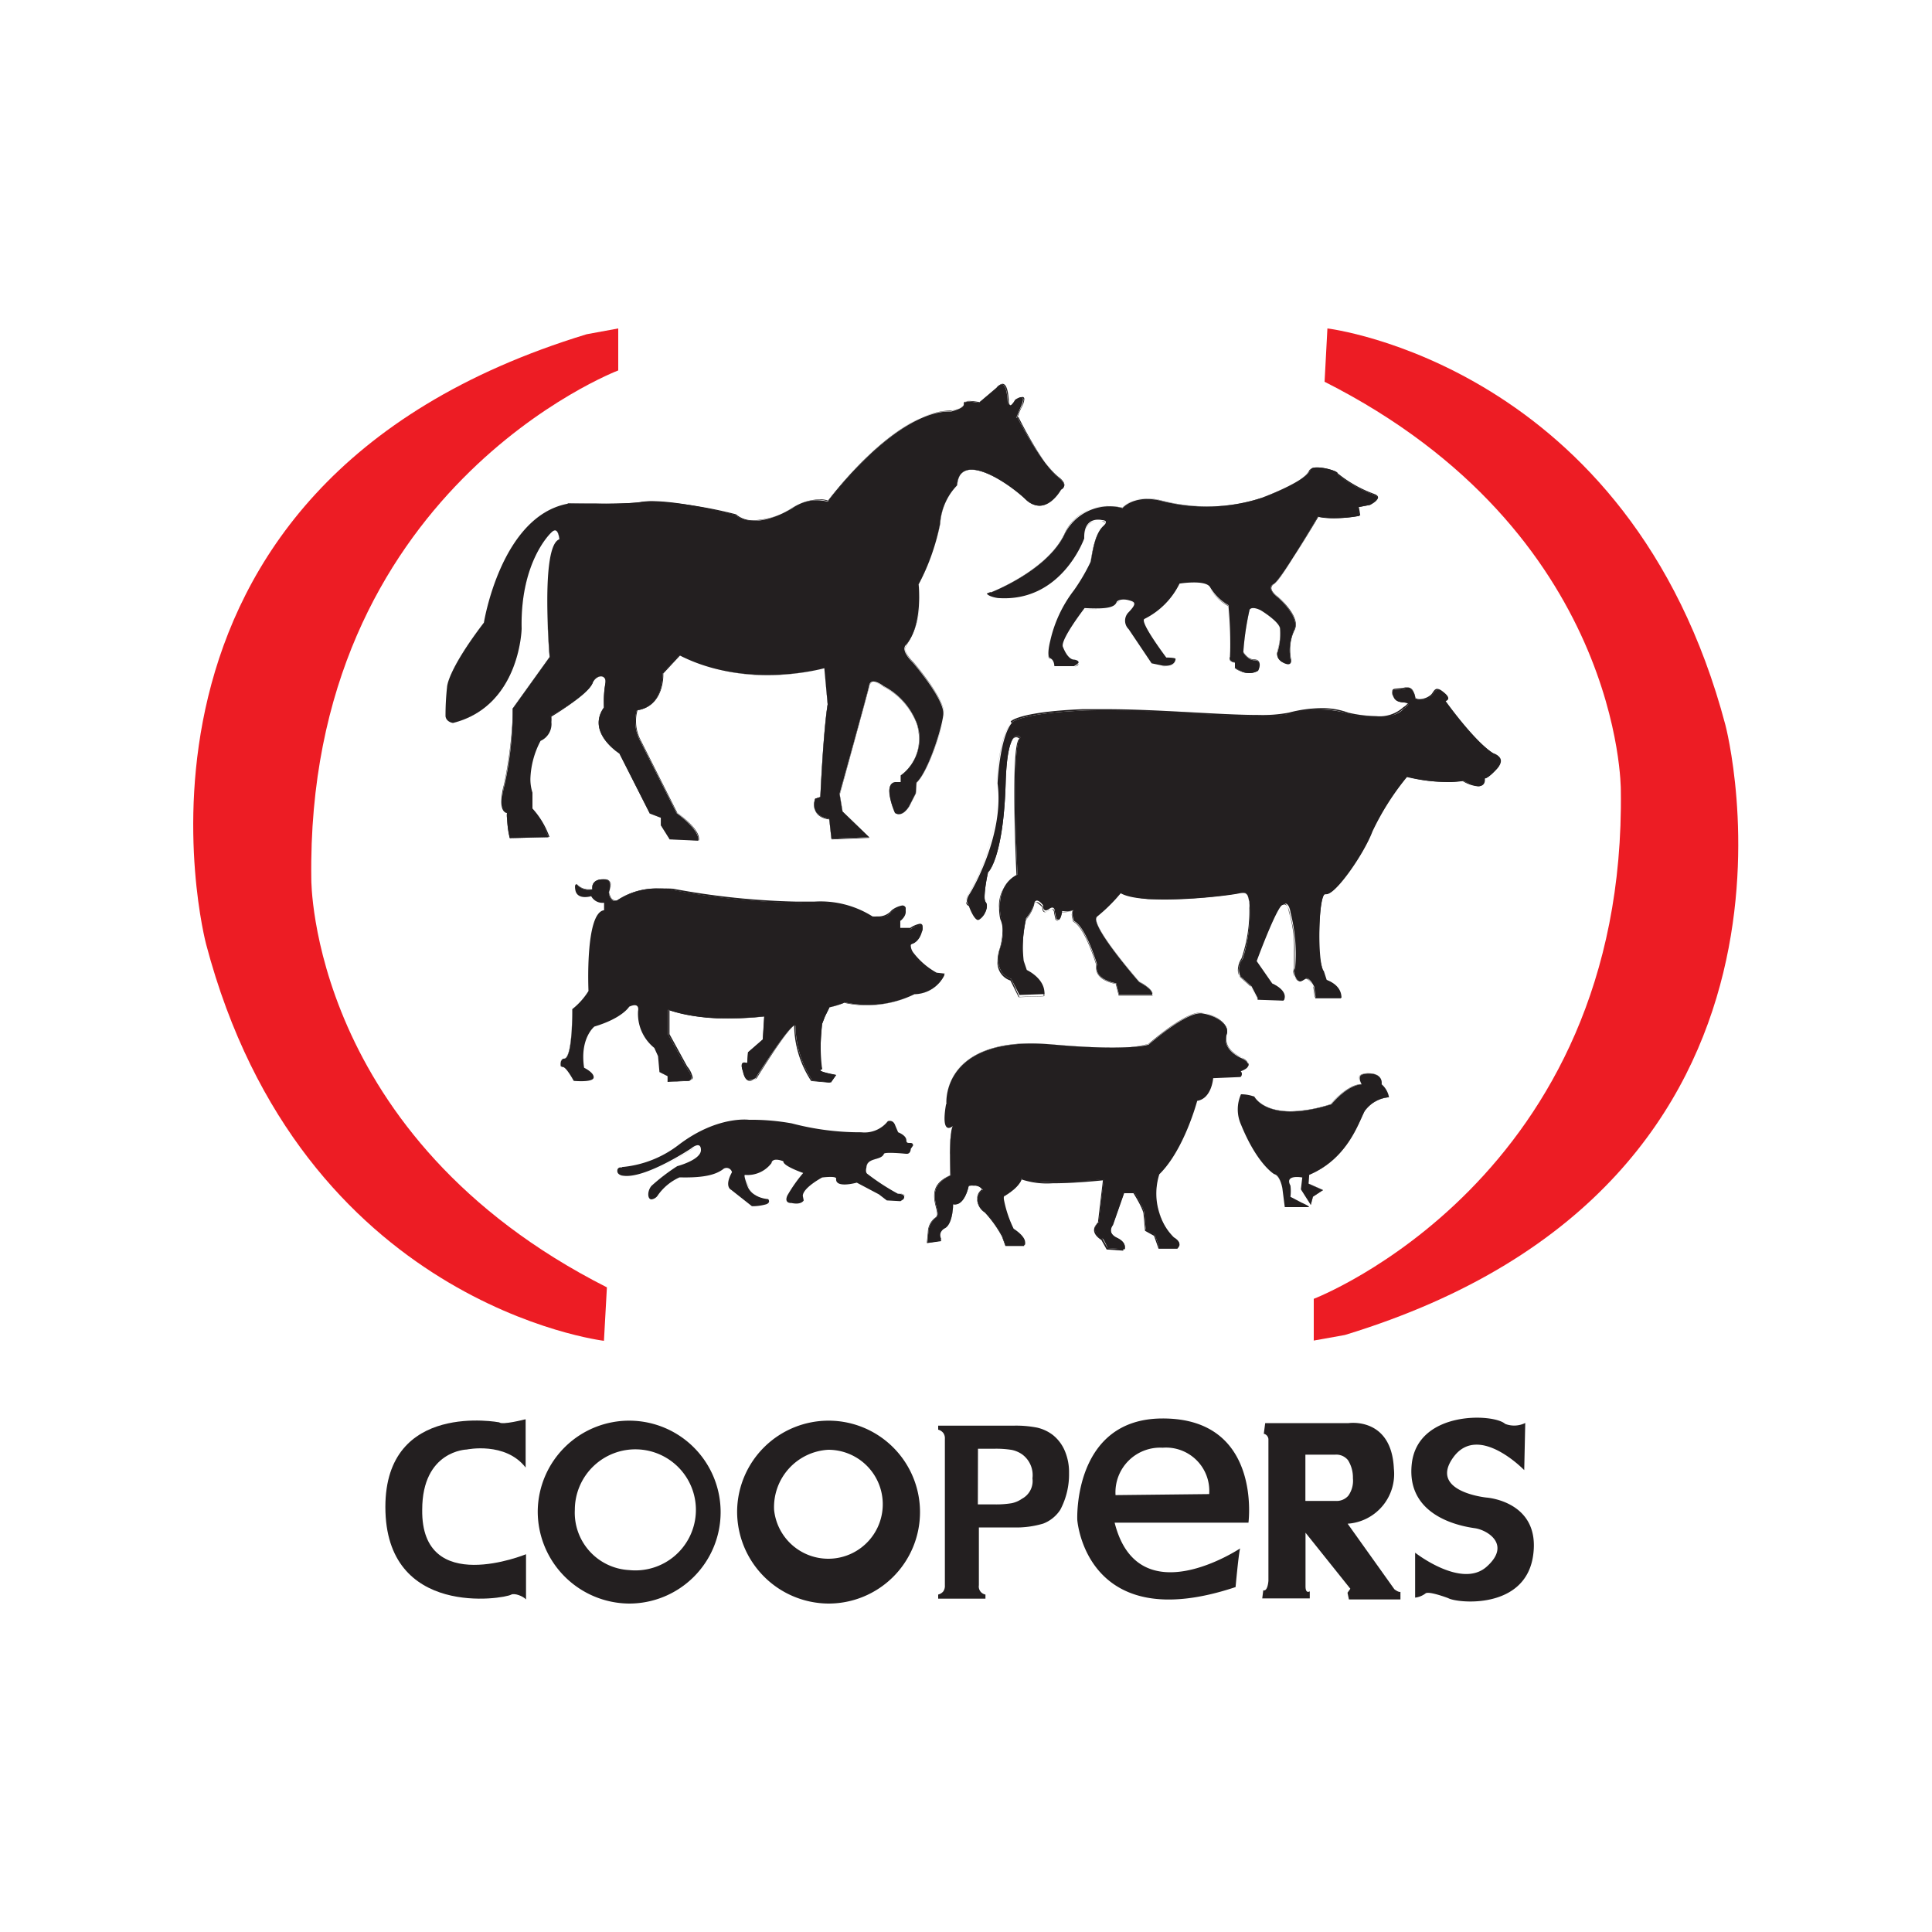 <svg id="Layer_1" data-name="Layer 1" xmlns="http://www.w3.org/2000/svg" viewBox="0 0 150 150"><defs><style>.cls-1,.cls-2{fill:#231f20;}.cls-1,.cls-3{fill-rule:evenodd;}.cls-3{fill:#ed1c24;}</style></defs><title>HL COMPANY PROFILE 2019</title><path class="cls-1" d="M44.09,39.09s4.46.09,5.61-.11c2.23-.39,7.4,1,7.4,1s1.28,1.31,4.41-.52a3.26,3.26,0,0,1,2.75-.51s5.28-7.14,9.59-7c0,0,1.08-.27,1-.59S76,31.27,76,31.27l1.37-1.17s.73-1,.86,1c.06.91.58-.06.58-.06s1-.71.46.52-.29.84-.29.84S80.83,36,82.22,37.1c.8.65.17.91.17.91s-1.2,2.2-2.75.77S74.53,35,74.3,37.69a4.81,4.81,0,0,0-1.32,3,16.68,16.68,0,0,1-1.66,4.67s.37,3.21-1,4.73c-.41.46.57,1.37.57,1.37s2.46,2.85,2.35,4S72,60,71.15,60.76l-.06.84-.51,1s-.52.91-1.09.52c0,0-1-2.21,0-2.4h.45v-.52a3.55,3.55,0,0,0,1.26-4,5.43,5.43,0,0,0-2.57-2.92s-1-.78-1.15-.07-2.3,8.43-2.3,8.43L65.41,63l2.07,2-2.93.12-.17-1.55s-1.55-.13-1.09-1.56l.4-.13s.23-5.12.57-7.2L64,51.88s-6,1.69-11.24-1l-1.32,1.42s.17,2.53-2,2.85a3.19,3.19,0,0,0,.28,2.4l2.81,5.58s1.84,1.3,1.67,2.14L52,65.17l-.69-1.1v-.58l-.86-.33L48.09,58.5s-2.58-1.63-1.2-3.57A8.49,8.49,0,0,1,47,53.05c.17-.71-.74-.72-1,0-.41,1-3.33,2.59-3.33,2.59s.29,1.49-.8,1.88a5.91,5.91,0,0,0-.63,4l0,1.23A6.52,6.52,0,0,1,42.58,65l-3,.07a5.73,5.73,0,0,1-.17-1.95s-.8,0-.23-2.21a27.07,27.07,0,0,0,.63-5.9l2.87-4s-.75-8.63.75-9.14c0,0-.06-1.1-.63-.52,0,0-2.42,2.2-2.3,7.46,0,0-.12,6-5.33,7.32,0,0-.52-.06-.58-.52a20.16,20.16,0,0,1,.12-2.27s0-1.23,2.86-5c0,0,1.32-8.24,6.5-9.23"/><path class="cls-2" d="M44.09,39.09s1,0,2.1,0A29.63,29.63,0,0,0,49.7,39a5.46,5.46,0,0,1,1-.07,33,33,0,0,1,6.44,1,2,2,0,0,0,1.45.46,5.93,5.93,0,0,0,3-1,4.09,4.09,0,0,1,2.05-.62,1.89,1.89,0,0,1,.7.11s5.18-7,9.47-7h.12s1-.24,1-.54v-.09c0-.09.14-.12.33-.12a5,5,0,0,1,.83.1l1.37-1.17s.18-.26.38-.26.42.26.48,1.29c0,.29.09.39.17.39s.41-.45.41-.45a1.21,1.21,0,0,1,.48-.21c.09,0,.15.05.15.17a1.59,1.59,0,0,1-.17.56,4.05,4.05,0,0,0-.36.88v0l.07-.06S80.83,36,82.22,37.1c.31.25.4.44.4.58a.39.39,0,0,1-.23.33s-.69,1.25-1.69,1.25a1.55,1.55,0,0,1-1.06-.48c-1-1-3-2.31-4.21-2.31-.61,0-1.05.33-1.13,1.22a4.81,4.81,0,0,0-1.32,3,16.68,16.68,0,0,1-1.66,4.67,9.05,9.05,0,0,1,.05,1,6,6,0,0,1-1,3.74l-.1.27c0,.47.67,1.1.67,1.1s2.35,2.73,2.35,3.94v.08C73.15,56.61,72,60,71.15,60.76l-.06.84-.51,1s-.36.62-.8.62l-.29-.1a5.23,5.23,0,0,1-.44-1.69c0-.36.11-.65.44-.71h.45v-.52a3.44,3.44,0,0,0,1.41-2.83,4.17,4.17,0,0,0-.15-1.12,5.43,5.43,0,0,0-2.58-2.92,1.67,1.67,0,0,0-.8-.37.33.33,0,0,0-.34.3c-.18.71-2.3,8.43-2.3,8.43L65.41,63l2.07,2-2.93.12-.17-1.55s-1.18-.1-1.18-1.07a1.6,1.6,0,0,1,.09-.49l.4-.13s.23-5.12.57-7.2L64,51.88a17.89,17.89,0,0,1-4.39.52,14.86,14.86,0,0,1-6.85-1.55l-1.32,1.42v.13c0,.53-.13,2.44-2,2.72a2.79,2.79,0,0,0-.12.85,3.21,3.21,0,0,0,.4,1.55l2.81,5.58s1.68,1.18,1.68,2v.12L52,65.17l-.69-1.1v-.58l-.86-.33L48.09,58.5s-1.61-1-1.61-2.39a2,2,0,0,1,.41-1.18s0-.2,0-.48a6.68,6.68,0,0,1,.12-1.4l0-.17a.35.35,0,0,0-.37-.37.79.79,0,0,0-.68.54c-.41,1-3.33,2.59-3.33,2.59a2.14,2.14,0,0,1,0,.42,1.43,1.43,0,0,1-.84,1.46,6.76,6.76,0,0,0-.79,2.92,3.45,3.45,0,0,0,.16,1.1l0,1.23A6.52,6.52,0,0,1,42.58,65l-3,.07a9.29,9.29,0,0,1-.22-1.58,1,1,0,0,1,0-.37s-.44,0-.44-.88a5.5,5.5,0,0,1,.21-1.33,33.41,33.41,0,0,0,.67-5.18c0-.27,0-.51,0-.72l2.87-4s-.19-2.15-.19-4.36.19-4.52.94-4.78c0,0,0-.69-.34-.69a.45.45,0,0,0-.29.17s-2.31,2.1-2.3,7.09v.37s-.12,6-5.33,7.32c0,0-.52-.06-.58-.52a2,2,0,0,1,0-.27c0-.67.13-2,.13-2s0-1.23,2.86-5c0,0,1.32-8.24,6.5-9.23-5.18,1-6.5,9.23-6.5,9.23-2.86,3.82-2.86,5-2.86,5s-.13,1.33-.13,2a2,2,0,0,0,0,.27c.06.46.58.52.58.52,5.21-1.36,5.33-7.32,5.33-7.32s0-.25,0-.37c0-5,2.3-7.09,2.3-7.09a.45.45,0,0,1,.29-.17c.3,0,.34.69.34.69-.75.26-.94,2.55-.94,4.78S42.7,51,42.7,51l-2.87,4c0,.21,0,.45,0,.72a33.41,33.41,0,0,1-.67,5.18A5.5,5.5,0,0,0,39,62.22c0,.88.44.88.44.88a1,1,0,0,0,0,.37,9.29,9.29,0,0,0,.22,1.58l3-.07a6.52,6.52,0,0,0-1.32-2.21l0-1.23a3.45,3.45,0,0,1-.16-1.1,6.76,6.76,0,0,1,.79-2.92,1.43,1.43,0,0,0,.84-1.46,2.14,2.14,0,0,0,0-.42S45.56,54,46,53.05a.79.79,0,0,1,.68-.54.35.35,0,0,1,.37.37l0,.17a6.68,6.68,0,0,0-.12,1.4c0,.28,0,.48,0,.48a2,2,0,0,0-.41,1.18c0,1.38,1.61,2.39,1.61,2.39l2.35,4.66.86.33v.58l.69,1.1,2.24.07v-.12c0-.84-1.68-2-1.68-2l-2.81-5.58a3.21,3.21,0,0,1-.4-1.55,2.79,2.79,0,0,1,.12-.85c1.82-.28,2-2.19,2-2.72v-.13l1.32-1.42a14.86,14.86,0,0,0,6.85,1.55A17.89,17.89,0,0,0,64,51.88l.28,2.85c-.34,2.08-.57,7.2-.57,7.2l-.4.13a1.65,1.65,0,0,0-.09.49c0,1,1.18,1.07,1.18,1.07l.17,1.55,2.93-.12-2.07-2-.23-1.36s2.12-7.72,2.3-8.43a.33.33,0,0,1,.34-.3,1.72,1.72,0,0,1,.81.37,5.43,5.43,0,0,1,2.57,2.92,4.17,4.17,0,0,1,.15,1.12,3.44,3.44,0,0,1-1.41,2.83v.52h-.45c-.33.06-.44.35-.44.71a5.23,5.23,0,0,0,.44,1.69l.29.1c.44,0,.8-.62.8-.62l.51-1,.06-.84c.86-.78,2-4.15,2.12-5.31v-.08c0-1.21-2.35-3.94-2.35-3.94s-.67-.63-.67-1.1l.1-.27a6,6,0,0,0,1-3.74,9.05,9.05,0,0,0-.05-1A16.68,16.68,0,0,0,73,40.66a4.81,4.81,0,0,1,1.32-3c.08-.89.52-1.22,1.13-1.22,1.24,0,3.17,1.36,4.21,2.31a1.55,1.55,0,0,0,1.06.48c1,0,1.69-1.25,1.69-1.25a.39.39,0,0,0,.23-.33c0-.14-.09-.33-.4-.58C80.83,36,79,32.43,79,32.43l-.07.06v0a4.05,4.05,0,0,1,.36-.88,1.59,1.59,0,0,0,.17-.56c0-.13-.06-.17-.15-.17a1.21,1.21,0,0,0-.48.21s-.24.45-.41.45-.15-.1-.17-.39c-.06-1-.28-1.29-.48-1.29s-.38.26-.38.26L76,31.27a5,5,0,0,0-.83-.1c-.19,0-.33,0-.33.12v.09c0,.3-1,.54-1,.54h-.12c-4.29,0-9.47,7-9.47,7a1.89,1.89,0,0,0-.7-.11,4.09,4.09,0,0,0-2.05.62,5.93,5.93,0,0,1-3,1A2,2,0,0,1,57.1,40a33,33,0,0,0-6.44-1,5.46,5.46,0,0,0-1,.07,29.63,29.63,0,0,1-3.51.13c-1.14,0-2.1,0-2.1,0"/><path class="cls-1" d="M44.78,68.66a1.19,1.19,0,0,0,1.2.39s-.15-.87,1-.77c.69.07.29,1,.29,1s.06.84.62.64a5.73,5.73,0,0,1,4.31-.83,57.56,57.56,0,0,0,10,1s3.62-.38,5.51,1.15c0,0,1,.2,1.49-.45,0,0,.92-.7,1.09-.19s-.4.9-.4.9v.66h.78s1.16-.78.93.11-.81,1-.81,1-.28.19.06.77a5.78,5.78,0,0,0,1.84,1.6l.63.07A2.64,2.64,0,0,1,71,77.19a8.28,8.28,0,0,1-5.39.64,7.66,7.66,0,0,1-1.21.38l-.35.71-.22.57a14,14,0,0,0,0,3.53s-.7.12,1.09.45l-.4.57-1.44-.13a8,8,0,0,1-1.32-4.22s.12-1-3.09,4c0,0-.75.64-1-.58,0,0-.35-.83.34-.57l.06-.84,1.15-1,.11-1.79s-4.53.57-7.45-.51v1.92l1.37,2.5s.92,1.15.06,1.08L51.83,84v-.45l-.63-.32L51.09,82l-.29-.64a3.4,3.4,0,0,1-1.26-2.88s.17-.71-.69-.32c0,0-.52.89-2.7,1.54,0,0-1.15.9-.8,3.2,0,0,.8.38.74.77s-1.54.25-1.54.25-.58-1.08-.86-1.08-.18-.65.11-.65c.69,0,.63-3.84.63-3.84a5.46,5.46,0,0,0,1.26-1.41s-.28-6.09,1.21-6.27v-.58a1,1,0,0,1-1-.51s-1,.31-1.21-.39c0,0-.16-.63.12-.52"/><path class="cls-2" d="M44.78,68.66a1.21,1.21,0,0,0,.9.43l.3,0V69c0-.2.08-.69.85-.69H47a.41.41,0,0,1,.41.45,1.42,1.42,0,0,1-.12.51s0,.67.46.67l.16,0a5.25,5.25,0,0,1,3.22-.9,8.51,8.51,0,0,1,1.09.07,58.92,58.92,0,0,0,9.56,1h.42s.41,0,1,0a7.56,7.56,0,0,1,4.49,1.19,1.84,1.84,0,0,0,.35,0,1.35,1.35,0,0,0,1.14-.48,1.89,1.89,0,0,1,.82-.37.27.27,0,0,1,.27.18l0,.2a1,1,0,0,1-.43.7v.66h.78a1.93,1.93,0,0,1,.75-.32.19.19,0,0,1,.21.22l0,.21c-.23.9-.81,1-.81,1a.33.33,0,0,0-.11.27,1,1,0,0,0,.17.5,5.78,5.78,0,0,0,1.84,1.6l.63.07A2.64,2.64,0,0,1,71,77.19a8.38,8.38,0,0,1-3.65.84,7.69,7.69,0,0,1-1.74-.2,7.66,7.66,0,0,1-1.21.38l-.35.71-.22.57s-.13,1.23-.13,2.27A4.17,4.17,0,0,0,63.82,83l-.14.08c0,.07.22.18,1.23.37l-.4.57-1.44-.13a8,8,0,0,1-1.32-4.22h0l0-.08c-.16,0-.76.52-3,4.12a.76.76,0,0,1-.43.17c-.21,0-.44-.15-.55-.75a1.1,1.1,0,0,1-.09-.38c0-.13,0-.24.21-.24l.22,0,.06-.84,1.15-1,.11-1.79a24.65,24.65,0,0,1-2.75.15,14.45,14.45,0,0,1-4.7-.66v1.92l1.37,2.5a2,2,0,0,1,.43.85c0,.14-.08.23-.31.23h-.06L51.83,84v-.45l-.63-.32L51.09,82l-.29-.64a3.5,3.5,0,0,1-1.29-2.52,2.19,2.19,0,0,1,0-.36v-.14a.26.26,0,0,0-.28-.3,1.14,1.14,0,0,0-.42.12s-.52.89-2.7,1.54a3,3,0,0,0-.87,2.37,5.07,5.07,0,0,0,.07.83s.75.36.75.73v0c0,.23-.58.27-1,.27s-.53,0-.53,0-.57-1.08-.85-1.08c-.12,0-.17-.11-.17-.24s.11-.41.28-.41c.59,0,.63-2.79.63-3.62v-.22a5.46,5.46,0,0,0,1.26-1.41s0-.46,0-1.14c0-1.77.15-5,1.23-5.13v-.58h-.15a1,1,0,0,1-.88-.52,2,2,0,0,1-.5.07.65.65,0,0,1-.71-.46,1.47,1.47,0,0,1,0-.33l.11-.2h0l-.11.2a1.47,1.47,0,0,0,0,.33.65.65,0,0,0,.71.46,2,2,0,0,0,.5-.07,1,1,0,0,0,.88.52h.15v.58c-1.08.13-1.23,3.36-1.23,5.13,0,.68,0,1.14,0,1.14a5.46,5.46,0,0,1-1.26,1.41v.22c0,.83,0,3.62-.63,3.62-.17,0-.28.23-.28.41s0,.24.17.24c.28,0,.86,1.08.86,1.08s.23,0,.52,0,1,0,1-.27v0c0-.37-.75-.73-.75-.73a5.07,5.07,0,0,1-.07-.83,3,3,0,0,1,.87-2.37c2.18-.65,2.7-1.54,2.7-1.54a1.14,1.14,0,0,1,.42-.12.26.26,0,0,1,.28.3v.14a2.19,2.19,0,0,0,0,.36,3.5,3.5,0,0,0,1.29,2.52l.29.64.11,1.22.63.32V84l1.49-.07h.06c.23,0,.31-.09.31-.23a2,2,0,0,0-.43-.85l-1.37-2.5V78.41a14.45,14.45,0,0,0,4.7.66,24.65,24.65,0,0,0,2.75-.15l-.11,1.79-1.15,1-.06.84-.22,0c-.16,0-.21.11-.21.24a1.1,1.1,0,0,0,.09.38c.11.6.34.75.55.75a.76.76,0,0,0,.43-.17c2.28-3.6,2.88-4.12,3-4.12l0,.08h0a8,8,0,0,0,1.32,4.22l1.44.13.4-.57c-1-.19-1.23-.3-1.23-.37l.14-.08a4.17,4.17,0,0,1-.13-1.26c0-1,.13-2.27.13-2.27l.22-.57.35-.71a7.66,7.66,0,0,0,1.21-.38,7.69,7.69,0,0,0,1.74.2A8.38,8.38,0,0,0,71,77.19a2.64,2.64,0,0,0,2.35-1.6l-.63-.07a5.78,5.78,0,0,1-1.84-1.6,1,1,0,0,1-.17-.5.33.33,0,0,1,.11-.27s.58-.06.81-1l0-.21a.19.19,0,0,0-.21-.22,1.93,1.93,0,0,0-.75.32h-.78v-.66a1,1,0,0,0,.43-.7l0-.2a.27.27,0,0,0-.27-.18,1.89,1.89,0,0,0-.82.37,1.35,1.35,0,0,1-1.14.48,1.84,1.84,0,0,1-.35,0A7.56,7.56,0,0,0,63.23,70c-.61,0-1,0-1,0h-.42a58.92,58.92,0,0,1-9.56-1A8.51,8.51,0,0,0,51.14,69a5.25,5.25,0,0,0-3.22.9l-.16,0c-.42,0-.46-.67-.46-.67a1.42,1.42,0,0,0,.12-.51.41.41,0,0,0-.41-.45h-.19c-.77,0-.85.49-.85.69v.09l-.3,0a1.21,1.21,0,0,1-.9-.43"/><path class="cls-1" d="M48.29,90.61a8.44,8.44,0,0,0,4.41-1.73c3-2.28,5.45-1.94,5.45-1.94a17.65,17.65,0,0,1,3.33.28,20.77,20.77,0,0,0,5.39.69,2.29,2.29,0,0,0,2.06-.86s.41-.17.58.34l.22.52s.64.23.64.63.52,0,.52.4l-.18.26s0,.41-.34.38-1.68-.15-1.74,0c-.21.55-1.33.26-1.36,1.06,0,0-.11.35.06.49a17.64,17.64,0,0,0,2.38,1.55s.71,0,.43.43l-.23.15-1.06-.06-.61-.47-1.72-.91s-1.7.48-1.6-.32c0-.22-1.09-.08-1.09-.08s-1.5.8-1.5,1.43l.07.35s-.17.37-.95.2c0,0-.6.06-.32-.58a11.53,11.53,0,0,1,1.23-1.75s-1.6-.55-1.54-.91c0,0-.86-.35-.92.14a2.33,2.33,0,0,1-2.06.92c-.14,0,.2.88.2.88s.25.87,1.6,1c0,0,.23.26-.15.4a3.92,3.92,0,0,1-1.11.15l-1.61-1.27s-.57-.23.06-1.37a.43.43,0,0,0-.72-.21c-.54.38-1.37.66-3.35.61a4.11,4.11,0,0,0-1.67,1.37.69.69,0,0,1-.51.34c-.32,0-.34-.65,0-1.05a15.28,15.28,0,0,1,2-1.53s1.84-.48,1.84-1.25-.77-.12-.77-.12S50,91.6,48.31,91.27c-.43-.09-.38-.37-.38-.37a.24.24,0,0,1,.2-.26l.16,0"/><path class="cls-2" d="M48.29,90.61a8.44,8.44,0,0,0,4.41-1.73,8.63,8.63,0,0,1,5.1-2,2.55,2.55,0,0,1,.35,0,17.65,17.65,0,0,1,3.33.28,22.05,22.05,0,0,0,4.89.7h.5a1.46,1.46,0,0,0,.26,0,2.42,2.42,0,0,0,1.8-.88l.16,0c.13,0,.31.06.42.37l.22.52s.64.23.64.63c0,.2.13.2.26.2s.26,0,.26.2l-.18.26s0,.38-.31.38h0c-.2,0-.78-.07-1.21-.07s-.51,0-.53.09c-.21.55-1.33.26-1.36,1.06a.76.76,0,0,0,0,.23l.1.26a17.64,17.64,0,0,0,2.38,1.55s.5,0,.5.27l-.07.16-.23.15-1.06-.06-.61-.47-1.72-.91a4.13,4.13,0,0,1-1,.14c-.35,0-.66-.08-.65-.39v-.07c0-.1-.21-.13-.45-.13a5.17,5.17,0,0,0-.64,0s-1.5.8-1.5,1.43l.07.35s-.11.24-.57.24a1.82,1.82,0,0,1-.38,0h0c-.1,0-.35,0-.35-.28a.79.79,0,0,1,.07-.3,11.53,11.53,0,0,1,1.23-1.75s-1.55-.53-1.55-.9h0a1.78,1.78,0,0,0-.55-.12c-.18,0-.35,0-.37.26a2.49,2.49,0,0,1-1.74,1,1.73,1.73,0,0,1-.32,0l0,.06a4.22,4.22,0,0,0,.24.82s.25.87,1.6,1l.07.17c0,.08-.05.17-.22.23a3.92,3.92,0,0,1-1.11.15l-1.61-1.27a.48.48,0,0,1-.23-.47,1.93,1.93,0,0,1,.29-.9s-.1-.33-.38-.33a.63.63,0,0,0-.34.12,4.67,4.67,0,0,1-2.85.61h-.5a4.11,4.11,0,0,0-1.67,1.37.69.69,0,0,1-.51.34c-.17,0-.25-.17-.25-.4a1.08,1.08,0,0,1,.22-.65,15.28,15.28,0,0,1,2-1.53s1.84-.48,1.84-1.25c0-.29-.11-.38-.24-.38a1.14,1.14,0,0,0-.54.26s-3.09,2.1-4.89,2.1a2.1,2.1,0,0,1-.36,0c-.35-.07-.38-.28-.38-.35v0h0a.23.23,0,0,1,.2-.25l.16,0-.16,0a.23.23,0,0,0-.2.25h0v0c0,.07,0,.28.38.35a2.1,2.1,0,0,0,.36,0c1.8,0,4.9-2.1,4.9-2.1a1.09,1.09,0,0,1,.53-.26c.13,0,.24.09.24.38,0,.77-1.84,1.25-1.84,1.25a15.28,15.28,0,0,0-2,1.53,1.08,1.08,0,0,0-.22.65c0,.23.08.4.25.4a.69.69,0,0,0,.51-.34,4.11,4.11,0,0,1,1.67-1.37h.5a4.67,4.67,0,0,0,2.85-.61.63.63,0,0,1,.34-.12c.28,0,.38.33.38.33a1.93,1.93,0,0,0-.29.9.48.48,0,0,0,.23.47l1.61,1.27a3.92,3.92,0,0,0,1.11-.15c.18-.06.22-.15.22-.23l-.07-.17a1.72,1.72,0,0,1-1.61-1,4.36,4.36,0,0,1-.23-.82l0-.06a1.73,1.73,0,0,0,.32,0,2.49,2.49,0,0,0,1.74-1c0-.21.19-.26.37-.26a1.78,1.78,0,0,1,.55.12h0c0,.37,1.55.9,1.55.9a11.53,11.53,0,0,0-1.23,1.75.79.79,0,0,0-.07.3c0,.25.25.28.35.28h0a1.89,1.89,0,0,0,.38,0c.46,0,.57-.24.57-.24l-.07-.35c0-.63,1.5-1.43,1.5-1.43a5.17,5.17,0,0,1,.64,0c.24,0,.45,0,.45.13v.07c0,.31.3.39.65.39a4.13,4.13,0,0,0,1-.14l1.72.91.61.47,1.06.06.23-.15.07-.16c0-.23-.5-.27-.5-.27a17.64,17.64,0,0,1-2.38-1.55l-.1-.26a.76.76,0,0,1,0-.23c0-.8,1.15-.51,1.36-1.06,0-.07.24-.09.53-.09s1,0,1.21.07h0c.29,0,.31-.38.31-.38l.18-.26c0-.2-.13-.2-.26-.2s-.26,0-.26-.2c0-.4-.64-.63-.64-.63l-.22-.52c-.11-.31-.29-.37-.42-.37l-.16,0a2.42,2.42,0,0,1-1.8.88,1.46,1.46,0,0,1-.26,0h-.5a22.05,22.05,0,0,1-4.89-.7,17.65,17.65,0,0,0-3.33-.28,2.55,2.55,0,0,0-.35,0,8.63,8.63,0,0,0-5.1,2,8.44,8.44,0,0,1-4.41,1.73"/><path class="cls-1" d="M76.91,46s4.39-1.65,5.76-4.55a3.86,3.86,0,0,1,4.48-2s.9-1.11,3.07-.55A14,14,0,0,0,98,38.64s3.33-1.23,3.72-2.15c.2-.51,2.46.12,2.08.3a9.83,9.83,0,0,0,2.85,1.61c.77.3-.27.8-.27.8l-.93.18.11.67a9.59,9.59,0,0,1-3.24.07S99.49,45,98.88,45.34s.28,1,.28,1,1.86,1.55,1.31,2.6a3.77,3.77,0,0,0-.27,2.27s.16.61-.55.25-.43-.93-.43-.93a4.89,4.89,0,0,0,.16-1.78c-.16-.56-1.48-1.36-1.48-1.36s-.66-.36-.88-.06a21.8,21.8,0,0,0-.49,3.33s.34.6.85.6c.73,0,.3.82.3.82a1.39,1.39,0,0,1-1.37,0,1.58,1.58,0,0,1-.43-.24l0-.42s-.55-.07-.38-.44a30.39,30.39,0,0,0-.13-4,3.83,3.83,0,0,1-1.43-1.41c-.38-.58-2.36-.26-2.36-.26a6,6,0,0,1-2.72,2.74c-.43.19,1.69,3,1.69,3s.77,0,.72.12c0,0,0,.62-1,.51l-.86-.18-1.78-2.65a.92.92,0,0,1,0-1.32c.67-.7.49-.8,0-.93s-.86,0-.93.13c-.14.42-.74.58-2.49.48,0,0-1.89,2.45-1.69,3,.41,1.06.86,1,.86,1s.8.1,0,.51l-1.52,0s0-.48-.32-.61,0-1.35,0-1.35a10,10,0,0,1,1.84-3.93,14.91,14.91,0,0,0,1.29-2.2c.14-.51.27-2.15,1-2.8.49-.45-.11-.45-.11-.45S84.12,40,84.18,41.8c0,0-1.75,5-6.71,4.63,0,0-.7-.09-.86-.35l.3-.12"/><path class="cls-2" d="M76.91,46s4.39-1.65,5.76-4.55a3.58,3.58,0,0,1,3.42-2.15,4.44,4.44,0,0,1,1.06.12,2.5,2.5,0,0,1,1.92-.71,4.27,4.27,0,0,1,1.15.16,14.52,14.52,0,0,0,3.57.45A12.7,12.7,0,0,0,98,38.64s3.33-1.23,3.72-2.15c.06-.15.27-.2.54-.2.63,0,1.59.3,1.59.45l0,0a9.83,9.83,0,0,0,2.85,1.61c.21.08.29.17.29.27,0,.26-.56.53-.56.53l-.93.18.11.67a12.21,12.21,0,0,1-2,.19,5.26,5.26,0,0,1-1.22-.12S99.49,45,98.88,45.34a.38.38,0,0,0-.21.32c0,.32.49.66.49.66s1.41,1.18,1.41,2.17a.94.94,0,0,1-.1.43,3.36,3.36,0,0,0-.34,1.53,3.59,3.59,0,0,0,.07.74v.14c0,.1,0,.22-.19.22a.86.86,0,0,1-.37-.11.76.76,0,0,1-.49-.67.59.59,0,0,1,.06-.26,6.49,6.49,0,0,0,.21-1.38,1.56,1.56,0,0,0-.05-.4c-.17-.56-1.48-1.36-1.48-1.36a1.54,1.54,0,0,0-.6-.18.32.32,0,0,0-.28.12,21.8,21.8,0,0,0-.49,3.33s.34.6.85.6c.34,0,.42.17.42.35a1.3,1.3,0,0,1-.12.47,1.31,1.31,0,0,1-.71.2,1.63,1.63,0,0,1-.66-.15,1.58,1.58,0,0,1-.43-.24l0-.42s-.41-.05-.41-.31l0-.13a2.22,2.22,0,0,0,.05-.64c0-1.13-.18-3.33-.18-3.33a3.83,3.83,0,0,1-1.43-1.41c-.18-.28-.72-.35-1.24-.35a7.9,7.9,0,0,0-1.12.09,6,6,0,0,1-2.72,2.74l-.06.12c0,.57,1.75,2.91,1.75,2.91h.16c.22,0,.56,0,.56.11h0s0,.52-.75.52h-.22l-.86-.18-1.78-2.65a1,1,0,0,1-.28-.64,1,1,0,0,1,.3-.68c.31-.33.44-.53.44-.66s-.16-.2-.4-.27a1.9,1.9,0,0,0-.45-.07c-.25,0-.44.08-.48.2-.11.34-.54.51-1.63.51l-.86,0s-1.71,2.21-1.71,2.87l0,.09c.35.91.73,1,.83,1h0s.35,0,.35.2-.09.18-.35.31l-1.52,0s0-.48-.32-.61c-.11-.05-.15-.23-.15-.45a4.8,4.8,0,0,1,.12-.9,10,10,0,0,1,1.84-3.93,14.91,14.91,0,0,0,1.29-2.2c.14-.51.27-2.15,1-2.8.14-.13.19-.22.19-.29s-.3-.16-.3-.16a1.36,1.36,0,0,0-.34,0c-.41,0-1,.18-1,1.29v.11s-1.64,4.65-6.25,4.65l-.46,0s-.7-.09-.86-.35l.3-.12-.3.12c.16.26.86.35.86.35l.46,0c4.61,0,6.25-4.65,6.25-4.65v-.11c0-1.11.63-1.29,1-1.29a1.36,1.36,0,0,1,.34,0s.3,0,.3.16,0,.16-.19.29c-.7.65-.83,2.29-1,2.8a14.91,14.91,0,0,1-1.29,2.2,10,10,0,0,0-1.84,3.93,4.8,4.8,0,0,0-.12.9c0,.22,0,.4.15.45.32.13.32.61.32.61l1.52,0c.26-.13.35-.24.35-.31s-.35-.2-.35-.2h0c-.1,0-.48-.06-.83-1l0-.09c0-.66,1.71-2.87,1.71-2.87l.86,0c1.09,0,1.52-.17,1.63-.51,0-.12.23-.2.48-.2a1.9,1.9,0,0,1,.45.07c.24.07.4.13.4.27s-.13.33-.44.66a1,1,0,0,0-.3.68,1,1,0,0,0,.28.64l1.78,2.65.86.18h.22c.73,0,.75-.48.75-.52h0c0-.1-.34-.11-.56-.11h-.16s-1.75-2.34-1.75-2.91l.06-.12a6,6,0,0,0,2.72-2.74,7.9,7.9,0,0,1,1.12-.09c.52,0,1.06.07,1.24.35A3.83,3.83,0,0,0,95.33,47s.18,2.2.18,3.33a2.22,2.22,0,0,1-.05.64l0,.13c0,.26.41.31.41.31l0,.42a1.58,1.58,0,0,0,.43.24,1.63,1.63,0,0,0,.66.15,1.31,1.31,0,0,0,.71-.2,1.3,1.3,0,0,0,.12-.47c0-.18-.09-.35-.42-.35-.51,0-.85-.6-.85-.6A21.8,21.8,0,0,1,97,47.31a.32.32,0,0,1,.28-.12,1.54,1.54,0,0,1,.6.18s1.32.8,1.48,1.36a1.56,1.56,0,0,1,.05.4,6.22,6.22,0,0,1-.22,1.38.69.69,0,0,0,0,.26.76.76,0,0,0,.49.67.86.86,0,0,0,.37.11c.16,0,.19-.12.19-.22v-.14a3.59,3.59,0,0,1-.07-.74,3.36,3.36,0,0,1,.34-1.53.94.94,0,0,0,.1-.43c0-1-1.41-2.17-1.41-2.17s-.49-.34-.49-.66a.38.38,0,0,1,.21-.32c.61-.37,3.39-5.22,3.39-5.22a5.26,5.26,0,0,0,1.22.12,12.21,12.21,0,0,0,2-.19l-.11-.67.93-.18s.56-.27.56-.53c0-.1-.08-.19-.29-.27a9.83,9.83,0,0,1-2.85-1.61l0,0c0-.15-1-.45-1.59-.45-.27,0-.48.06-.54.2-.39.92-3.72,2.15-3.72,2.15a12.7,12.7,0,0,1-4.16.64,14.52,14.52,0,0,1-3.57-.45,4.27,4.27,0,0,0-1.15-.16,2.5,2.5,0,0,0-1.92.71,4.44,4.44,0,0,0-1.06-.12,3.58,3.58,0,0,0-3.42,2.15C81.3,44.31,76.91,46,76.91,46"/><path class="cls-1" d="M78.51,56.12s.6-.74,5.58-.95c5.63-.23,13.63.83,16,.24a8.32,8.32,0,0,1,4.62,0S108,56.24,109,55c0,0,.52-.29.26-.41s-.9.06-1.11-.59.32-.36,1-.54.74.77.74.77.41.37,1.21-.18c.26-.17.32-.82,1-.29s.14.67.14.67,2.29,3.22,3.79,4.12c0,0,1,.26.17,1.17,0,0-.63.71-.92.71,0,0,.23,1.22-1.66.19a11.37,11.37,0,0,1-4.36-.32,20.41,20.41,0,0,0-2.7,4.25c-.68,1.81-3,5.1-3.61,4.84s-.69,5.55-.17,6l.23.71s1.14.32,1.14,1.36h-2l-.11-.84s-.46-1-.81-.58-.91-.26-.68-.84a12.87,12.87,0,0,0-.35-4.33s-.11-1-.63-.64-2,4.39-2,4.39l1.21,1.74s1.26.52.91,1.29l-2-.07-.52-1-.86-.77a1.28,1.28,0,0,1,.17-1.35A11.73,11.73,0,0,0,97,70c-.11-.32-.06-.84-.75-.65s-7.51,1-9.24,0a12.9,12.9,0,0,1-1.83,1.81c-.68.58,3.27,5.09,3.27,5.09s1.15.59,1,1H86.89l-.23-.91s-1.78-.25-1.49-1.48c0,0-.86-2.9-1.78-3.35,0,0-.23-.59-.06-.85a1.56,1.56,0,0,1-.86.07s-.12,1-.46.58l-.11-.52s0-.51-.4-.25c0,0-.52.45-.52-.26,0,0-.52-.71-.69-.13a3.21,3.21,0,0,1-.63,1.16,9.74,9.74,0,0,0-.18,3.29l.24.71s1.43.65,1.37,1.87l-1.94.07L78.51,76s-1.37-.32-.91-2.26a4,4,0,0,0,.11-2.51S77.14,68.8,79,67.9c0,0-.52-10.26.23-10.65,0,0-1-1.09-1.15,3.49-.17,5.93-1.37,7-1.37,7s-.46,2-.17,2.32-.23,1.36-.58,1.29-.69-1.09-.69-1.09-.45-.14,0-.84,2.69-4.84,2.18-8.59c0,0,.16-3.64,1.14-4.74"/><path class="cls-2" d="M78.51,56.12s.6-.74,5.58-.95q.87,0,1.8,0c4.06,0,8.84.45,11.86.45a11,11,0,0,0,2.35-.18,10.25,10.25,0,0,1,2.54-.35,5.79,5.79,0,0,1,2.08.35,10.12,10.12,0,0,0,2.17.27A2.71,2.71,0,0,0,109,55s.33-.19.33-.33l-.07-.08c-.26-.12-.9.06-1.11-.59l0-.25c0-.33.47-.14,1-.29l.17,0c.53,0,.57.79.57.79a.64.64,0,0,0,.4.12,1.4,1.4,0,0,0,.81-.3c.19-.12.27-.5.54-.5a.71.71,0,0,1,.41.21c.25.21.32.36.32.46s-.18.21-.18.21,2.29,3.22,3.79,4.12c0,0,.51.13.51.53a1,1,0,0,1-.34.64s-.63.71-.92.71v.11a.45.45,0,0,1-.49.49,2.74,2.74,0,0,1-1.18-.41,6.65,6.65,0,0,1-1.15.08,14.19,14.19,0,0,1-3.21-.4,20.41,20.41,0,0,0-2.7,4.25c-.66,1.74-2.86,4.86-3.54,4.86l-.07,0h0c-.31,0-.47,1.73-.47,3.33a6.26,6.26,0,0,0,.33,2.68l.23.71s1.14.32,1.14,1.36h-2l-.11-.84s-.32-.68-.63-.68l-.18.1-.23.11c-.25,0-.51-.31-.51-.68l.06-.27s0-.57,0-1.32a9.32,9.32,0,0,0-.39-3s-.08-.71-.43-.71l-.2.07c-.52.32-2,4.39-2,4.39l1.21,1.74s1,.4,1,1l-.06.27-2-.07-.52-1-.86-.77a.92.92,0,0,1-.11-.47,1.69,1.69,0,0,1,.28-.88,11.4,11.4,0,0,0,.61-3.92A2.17,2.17,0,0,0,97,70c-.1-.28-.07-.69-.48-.69l-.27,0a35.36,35.36,0,0,1-5.82.48,8.34,8.34,0,0,1-3.42-.48,12.9,12.9,0,0,1-1.83,1.81l-.08.21c0,1.06,3.35,4.88,3.35,4.88s1.05.54,1.05,1v.07H86.89l-.23-.91s-1.52-.22-1.52-1.22l0-.26s-.86-2.9-1.78-3.35a1.9,1.9,0,0,1-.12-.57l.06-.28a2.19,2.19,0,0,1-.6.11l-.26,0s-.08.67-.31.67L82,71.38l-.11-.52v0c0-.09,0-.27-.19-.27l-.21.07a.63.63,0,0,1-.31.14c-.11,0-.21-.09-.21-.4,0,0-.26-.36-.47-.36s-.17.06-.22.23a3.21,3.21,0,0,1-.63,1.16,12.43,12.43,0,0,0-.27,2.32,4.85,4.85,0,0,0,.09,1l.24.71s1.37.62,1.37,1.8v.07l-1.94.07L78.51,76a1.46,1.46,0,0,1-1-1.52,3,3,0,0,1,.1-.74,5.61,5.61,0,0,0,.29-1.62,2,2,0,0,0-.18-.89,4,4,0,0,1-.09-.86A2.62,2.62,0,0,1,79,67.9s-.17-3.46-.17-6.44c0-2.15.09-4,.4-4.21a.37.37,0,0,0-.25-.11c-.31,0-.81.5-.9,3.6-.17,5.93-1.37,7-1.37,7a10.84,10.84,0,0,0-.27,1.86.74.74,0,0,0,.1.46.46.46,0,0,1,.08.27c0,.41-.36,1-.63,1h0c-.34-.06-.69-1.09-.69-1.09A.35.35,0,0,1,75,70a1,1,0,0,1,.17-.5A16.85,16.85,0,0,0,77.44,62a8.72,8.72,0,0,0-.07-1.14s.16-3.64,1.14-4.74c-1,1.1-1.14,4.74-1.14,4.74A8.72,8.72,0,0,1,77.44,62a16.85,16.85,0,0,1-2.25,7.45A1,1,0,0,0,75,70a.35.35,0,0,0,.22.34s.35,1,.69,1.09h0c.27,0,.63-.61.63-1a.46.46,0,0,0-.08-.27.74.74,0,0,1-.1-.46,10.84,10.84,0,0,1,.27-1.86s1.2-1.1,1.37-7c.09-3.1.59-3.6.9-3.6a.37.37,0,0,1,.25.11c-.31.17-.4,2.06-.4,4.21,0,3,.17,6.44.17,6.44a2.62,2.62,0,0,0-1.35,2.5,4,4,0,0,0,.09.86,2,2,0,0,1,.18.89,5.61,5.61,0,0,1-.29,1.62,3,3,0,0,0-.1.74,1.46,1.46,0,0,0,1,1.52l.64,1.29,1.94-.07v-.07c0-1.18-1.37-1.8-1.37-1.8l-.24-.71a4.85,4.85,0,0,1-.09-1,12.43,12.43,0,0,1,.27-2.32,3.21,3.21,0,0,0,.63-1.16c0-.17.13-.23.22-.23s.47.36.47.36c0,.31.1.4.21.4a.58.58,0,0,0,.31-.14l.21-.07c.17,0,.19.18.19.27v0l.11.52.15.09c.23,0,.31-.67.31-.67l.26,0a2.19,2.19,0,0,0,.6-.11l-.06.28a1.9,1.9,0,0,0,.12.57c.92.45,1.78,3.35,1.78,3.35l0,.26c0,1,1.52,1.22,1.52,1.22l.23.91h2.64v-.07c0-.43-1.05-1-1.05-1s-3.35-3.82-3.35-4.88l.08-.21a12.9,12.9,0,0,0,1.83-1.81,8.34,8.34,0,0,0,3.42.48,35.36,35.36,0,0,0,5.82-.48l.27,0c.41,0,.38.41.48.69a2.17,2.17,0,0,1,0,.47,11.4,11.4,0,0,1-.61,3.92,1.69,1.69,0,0,0-.28.88.92.92,0,0,0,.11.47l.86.77.52,1,2,.07.06-.27c0-.62-1-1-1-1l-1.21-1.74s1.49-4.07,2-4.39l.2-.07c.35,0,.43.71.43.71a9.32,9.32,0,0,1,.39,3c0,.75,0,1.32,0,1.32l-.06.27c0,.37.26.68.51.68l.23-.11.18-.1c.31,0,.63.68.63.68l.11.84h2c0-1-1.14-1.36-1.14-1.36l-.23-.71a6.26,6.26,0,0,1-.33-2.68c0-1.6.16-3.33.47-3.33h0l.07,0c.68,0,2.88-3.12,3.54-4.86a20.41,20.41,0,0,1,2.7-4.25,14.19,14.19,0,0,0,3.21.4,6.65,6.65,0,0,0,1.15-.08,2.74,2.74,0,0,0,1.18.41.45.45,0,0,0,.49-.49v-.11c.29,0,.92-.71.92-.71a1,1,0,0,0,.34-.64c0-.4-.51-.53-.51-.53-1.5-.9-3.79-4.12-3.79-4.12s.18-.05.18-.21-.07-.25-.32-.46a.71.71,0,0,0-.41-.21c-.27,0-.35.38-.54.5a1.4,1.4,0,0,1-.81.3.64.64,0,0,1-.4-.12s0-.79-.57-.79l-.17,0c-.58.15-1,0-1,.29l0,.25c.21.65.85.47,1.11.59l.07.08c0,.14-.33.33-.33.33a2.71,2.71,0,0,1-2.1.69,10.12,10.12,0,0,1-2.17-.27,5.79,5.79,0,0,0-2.08-.35,10.25,10.25,0,0,0-2.54.35,11,11,0,0,1-2.35.18c-3,0-7.8-.45-11.86-.45q-.93,0-1.8,0c-5,.21-5.58.95-5.58.95"/><path class="cls-1" d="M97.37,85.11s1,2.18,6,.63c0,0,1.2-1.49,2.35-1.55,0,0-.34-.57,0-.74s1.66-.23,1.55.74a1.69,1.69,0,0,1,.57,1,2.58,2.58,0,0,0-1.89,1.08c-.48.92-1.32,3.68-4.3,4.94l-.06.69,1.13.5-.78.51-.17.64L101,92.34l.11-.92s-1.41-.27-.92.63a3.58,3.58,0,0,1,0,.87l.86.45s.8.35.52.35l-1.82,0-.19-1.48s-.17-1-.63-1.08c0,0-1.32-.75-2.58-3.85a2.89,2.89,0,0,1,0-2.35,3,3,0,0,1,1,.17"/><path class="cls-2" d="M97.37,85.11s.56,1.19,2.84,1.19a10.45,10.45,0,0,0,3.13-.56s1.2-1.49,2.35-1.55a1.06,1.06,0,0,1-.16-.47.28.28,0,0,1,.16-.27,1.35,1.35,0,0,1,.57-.1c.46,0,1,.16,1,.72v.12a1.69,1.69,0,0,1,.57,1,2.58,2.58,0,0,0-1.89,1.08c-.48.92-1.32,3.68-4.3,4.94l-.06.69,1.13.5-.78.51-.17.64L101,92.34l.11-.92a2.42,2.42,0,0,0-.42,0c-.29,0-.6.06-.6.34a.71.71,0,0,0,.1.33.64.64,0,0,1,0,.28c0,.26,0,.59,0,.59l.86.45.58.33-.06,0-1.82,0-.19-1.48s-.17-1-.63-1.08c0,0-1.32-.75-2.58-3.85a3.13,3.13,0,0,1-.26-1.23,2.5,2.5,0,0,1,.26-1.12,3,3,0,0,1,1,.17,3,3,0,0,0-1-.17,2.5,2.5,0,0,0-.26,1.12,3.13,3.13,0,0,0,.26,1.23c1.26,3.1,2.58,3.85,2.58,3.85.46.11.63,1.08.63,1.08l.19,1.48,1.82,0,.06,0-.58-.33-.86-.45s0-.33,0-.59a.64.64,0,0,0,0-.28.71.71,0,0,1-.1-.33c0-.28.31-.34.6-.34a2.42,2.42,0,0,1,.42,0l-.11.92.75,1.19.17-.64.78-.51-1.13-.5.06-.69c3-1.27,3.82-4,4.3-4.94a2.58,2.58,0,0,1,1.89-1.08,1.69,1.69,0,0,0-.57-1v-.12c0-.56-.52-.72-1-.72a1.35,1.35,0,0,0-.57.1.28.28,0,0,0-.16.27,1.06,1.06,0,0,0,.16.47c-1.15.06-2.35,1.55-2.35,1.55a10.45,10.45,0,0,1-3.13.56c-2.28,0-2.84-1.19-2.84-1.19"/><path class="cls-1" d="M73.48,85.73s-.49-5.41,8.3-4.63c6,.53,7.41,0,7.41,0s2.93-2.6,4.15-2.42,2.22,1,1.87,1.72c0,0-.39,1,1.1,1.72,0,0,1.37.57,0,1.06a.28.28,0,0,1,0,.44l-2.12.09s-.11,1.58-1.24,1.76c0,0-1,3.8-2.94,5.7a4.94,4.94,0,0,0,0,3,4.3,4.3,0,0,0,1.14,1.94c.71.44.32.75.32.75l-1.46,0-.35-1-.7-.39-.12-1.32s0-.33-.78-1.6h-.75l-.9,2.57s-.51.61.31,1,.59.88.59.88L86,96.9s-.39-.92-.43-.71c0,0-1.06-.61-.27-1.32l.39-3.31s-5.21.57-6.38-.09c0,0,.1.51-1.3,1.36-.43.27.67,2.62.67,2.62s1.09.66.86,1.23H78.06l-.27-.74a9.08,9.08,0,0,0-1.33-1.86c-.39-.22-1-1.11-.16-1.69,0,0-.2-.52-1.09-.31,0,0-.31,1.61-1.21,1.42,0,0,0,1.51-.63,1.86a.69.69,0,0,0-.28,1L72,96.51l.08-.84a1.5,1.5,0,0,1,.59-1.15c.59-.39-1.17-2.22,1.14-3.27,0,0-.16-3.54.19-3.84,0,0-1,.93-.55-1.68"/><path class="cls-2" d="M73.48,85.73v-.16c0-.81.34-4.55,6.65-4.55a16.22,16.22,0,0,1,1.65.08c1.88.17,3.31.23,4.39.23a9.56,9.56,0,0,0,3-.28s2.74-2.43,4-2.43h.13c1,.15,1.94.8,1.94,1.43l-.07.29a1,1,0,0,0,0,.3c0,.36.16,1,1.14,1.42,0,0,.6.25.6.56s-.16.33-.64.5a.38.38,0,0,1,.09.23l-.13.21-2.12.09s-.11,1.58-1.24,1.76c0,0-1,3.8-2.94,5.7a6,6,0,0,0-.24,1.62A3.38,3.38,0,0,0,90,94.13a4.3,4.3,0,0,0,1.14,1.94c.34.2.42.39.42.52a.33.33,0,0,1-.1.23l-1.46,0-.35-1-.7-.39-.12-1.32s0-.36-.78-1.6h-.75l-.9,2.57a.7.7,0,0,0-.16.42c0,.19.1.41.47.59.53.25.62.53.62.71l0,.17L86,96.9l-.41-.74,0,0s-.57-.32-.57-.77a.73.73,0,0,1,.3-.55l.39-3.31s-2.09.23-3.92.23a6.28,6.28,0,0,1-2.46-.32v0c0,.11-.08.6-1.3,1.34a.33.33,0,0,0-.1.28,9,9,0,0,0,.77,2.34s.89.54.89,1.06l0,.17H78.06l-.27-.74a9.08,9.08,0,0,0-1.33-1.86,1.26,1.26,0,0,1-.59-1,.84.84,0,0,1,.43-.72.7.7,0,0,0-.7-.36,1.49,1.49,0,0,0-.39,0s-.28,1.44-1.07,1.44l-.14,0s0,1.51-.63,1.86a.64.64,0,0,0-.38.58.9.9,0,0,0,.1.39L72,96.51l.08-.84a1.5,1.5,0,0,1,.59-1.15.3.3,0,0,0,.13-.29c0-.32-.23-.84-.23-1.38s.25-1.15,1.24-1.6c0,0,0-.77,0-1.62A5.91,5.91,0,0,1,74,87.41a.6.6,0,0,1-.33.16c-.17,0-.33-.15-.33-.75a6.6,6.6,0,0,1,.11-1.09,6.6,6.6,0,0,0-.11,1.09c0,.6.16.75.33.75a.6.6,0,0,0,.33-.16,5.91,5.91,0,0,0-.23,2.22c0,.85,0,1.62,0,1.62-1,.45-1.24,1-1.24,1.6s.23,1.06.23,1.38a.3.3,0,0,1-.13.29,1.46,1.46,0,0,0-.59,1.15l-.08.84,1.06-.18a.9.9,0,0,1-.1-.39.64.64,0,0,1,.38-.58C74,95,74,93.5,74,93.5l.14,0c.79,0,1.07-1.44,1.07-1.44a1.49,1.49,0,0,1,.39,0,.7.7,0,0,1,.7.36.84.84,0,0,0-.43.72,1.26,1.26,0,0,0,.59,1,9.08,9.08,0,0,1,1.33,1.86l.27.74h1.45l0-.17c0-.53-.89-1.06-.89-1.06a9,9,0,0,1-.77-2.34.33.33,0,0,1,.1-.28c1.22-.74,1.3-1.23,1.3-1.34v0a6.28,6.28,0,0,0,2.46.32c1.83,0,3.92-.23,3.92-.23l-.39,3.31a.73.73,0,0,0-.3.55c0,.45.57.77.57.77l0,0,.41.74,1.29.09,0-.17c0-.18-.09-.46-.62-.71-.37-.18-.47-.4-.47-.59a.7.7,0,0,1,.16-.42l.9-2.57H88c.77,1.24.78,1.58.78,1.6l.12,1.32.7.39.35,1,1.46,0a.33.33,0,0,0,.1-.23c0-.13-.08-.32-.42-.52A4.3,4.3,0,0,1,90,94.13a3.38,3.38,0,0,1-.27-1.39,6,6,0,0,1,.24-1.62c1.92-1.9,2.94-5.7,2.94-5.7,1.13-.18,1.24-1.76,1.24-1.76l2.12-.09.13-.21a.38.38,0,0,0-.09-.23c.48-.17.64-.34.64-.5s-.6-.56-.6-.56c-1-.46-1.14-1.06-1.14-1.42a1,1,0,0,1,0-.3l.07-.29c0-.63-.9-1.28-1.94-1.43h-.13c-1.28,0-4,2.43-4,2.43a9.56,9.56,0,0,1-3,.28c-1.08,0-2.51-.06-4.39-.23A16.22,16.22,0,0,0,80.13,81c-6.31,0-6.65,3.74-6.65,4.55v.16"/><path class="cls-1" d="M101.37,116.53h2.31a1.2,1.2,0,0,0,1-.4,2,2,0,0,0,.36-1.36,2.52,2.52,0,0,0-.38-1.4,1.16,1.16,0,0,0-1-.43h-2.31l0,3.59m-3.23-5.21.11-.83h6.48s3.33-.5,3.51,3.54a3.87,3.87,0,0,1-3.59,4.27l3.63,5.09c.36.27.47.2.47.2v.59h-4l-.11-.52.22-.31L101.36,119v4.16c0,.62.33.39.33.39v.55H98l.08-.63c.35.11.4-.74.4-.74v-11A.47.47,0,0,0,98.14,111.32Z"/><path class="cls-1" d="M76,118.59v4.49a.63.63,0,0,0,.51.72v.32H72.84v-.32a.73.73,0,0,0,.4-.25.76.76,0,0,0,.12-.47V111.71a.71.71,0,0,0-.12-.45.73.73,0,0,0-.4-.26v-.31h5.79a8.53,8.53,0,0,1,1.89.15,3.18,3.18,0,0,1,1.22.57,3.13,3.13,0,0,1,.89,1.14,4.21,4.21,0,0,1,.37,1.81,5.87,5.87,0,0,1-.68,2.86A2.77,2.77,0,0,1,81,118.29a7.31,7.31,0,0,1-2.33.3H76m-.08-1.79h1.26a7.51,7.51,0,0,0,1.36-.09,2.17,2.17,0,0,0,.81-.35,1.56,1.56,0,0,0,.81-1.58,2,2,0,0,0-.81-1.87,2.18,2.18,0,0,0-.8-.34,7.63,7.63,0,0,0-1.37-.09H75.93Z"/><path class="cls-1" d="M40.76,110.2s-1.77.46-2,.23c0,0-8.84-1.68-8.84,6.57,0,8.65,9.19,7.14,9.76,6.81.28-.15.95.13,1.16.37l0-3.51s-8.15,3.35-8.06-3.45c0-4.61,3.46-4.68,3.46-4.68s3-.63,4.57,1.4l0-3.74"/><path class="cls-2" d="M44.63,117.22a4.46,4.46,0,0,0,4.21,4.68,4.7,4.7,0,1,0-4.21-4.68m-2.88.09a7.1,7.1,0,1,1,7.1,7.19A7.15,7.15,0,0,1,41.75,117.31Z"/><path class="cls-2" d="M60.1,117.22a4.23,4.23,0,1,0,4.21-4.66,4.46,4.46,0,0,0-4.21,4.66m-2.87.09a7.1,7.1,0,1,1,7.09,7.19A7.14,7.14,0,0,1,57.23,117.31Z"/><path class="cls-1" d="M86.61,116.08l7.27-.08a3.36,3.36,0,0,0-3.61-3.6,3.47,3.47,0,0,0-3.66,3.68m10.32,2.14H86.54c1.83,7.28,9.74,2,9.74,2-.13.54-.35,3-.35,3C84.28,127.11,83.64,118,83.64,118s-.35-7.87,6.63-7.87C98,110.12,96.93,118.22,96.93,118.22Z"/><path class="cls-1" d="M118.34,114.14s-3.55-3.68-5.5-1,2.57,3.13,2.57,3.13,4.23.28,3.62,4.51-5.9,3.69-6.59,3.3c0,0-1.55-.59-1.77-.36a1.67,1.67,0,0,1-.8.32v-3.49s3.59,2.82,5.54,1.1.08-2.86-.9-3-5.36-.86-4.9-5,6.35-3.92,7.25-3.1a1.94,1.94,0,0,0,1.56-.07l-.08,3.68"/><path class="cls-3" d="M48,25.5v3.26S23.73,38,24.17,68.27c0,0-.12,20,22.95,31.68l-.23,4.15S23.39,101.3,16,73.3c0,0-9.41-35.48,29.55-47.35L48,25.5"/><path class="cls-3" d="M102,104.09v-3.25s24.29-9.29,23.84-39.51c0,0,.12-20-23-31.69l.22-4.14s23.5,2.8,30.9,30.79c0,0,9.41,35.49-29.55,47.36l-2.46.44"/></svg>